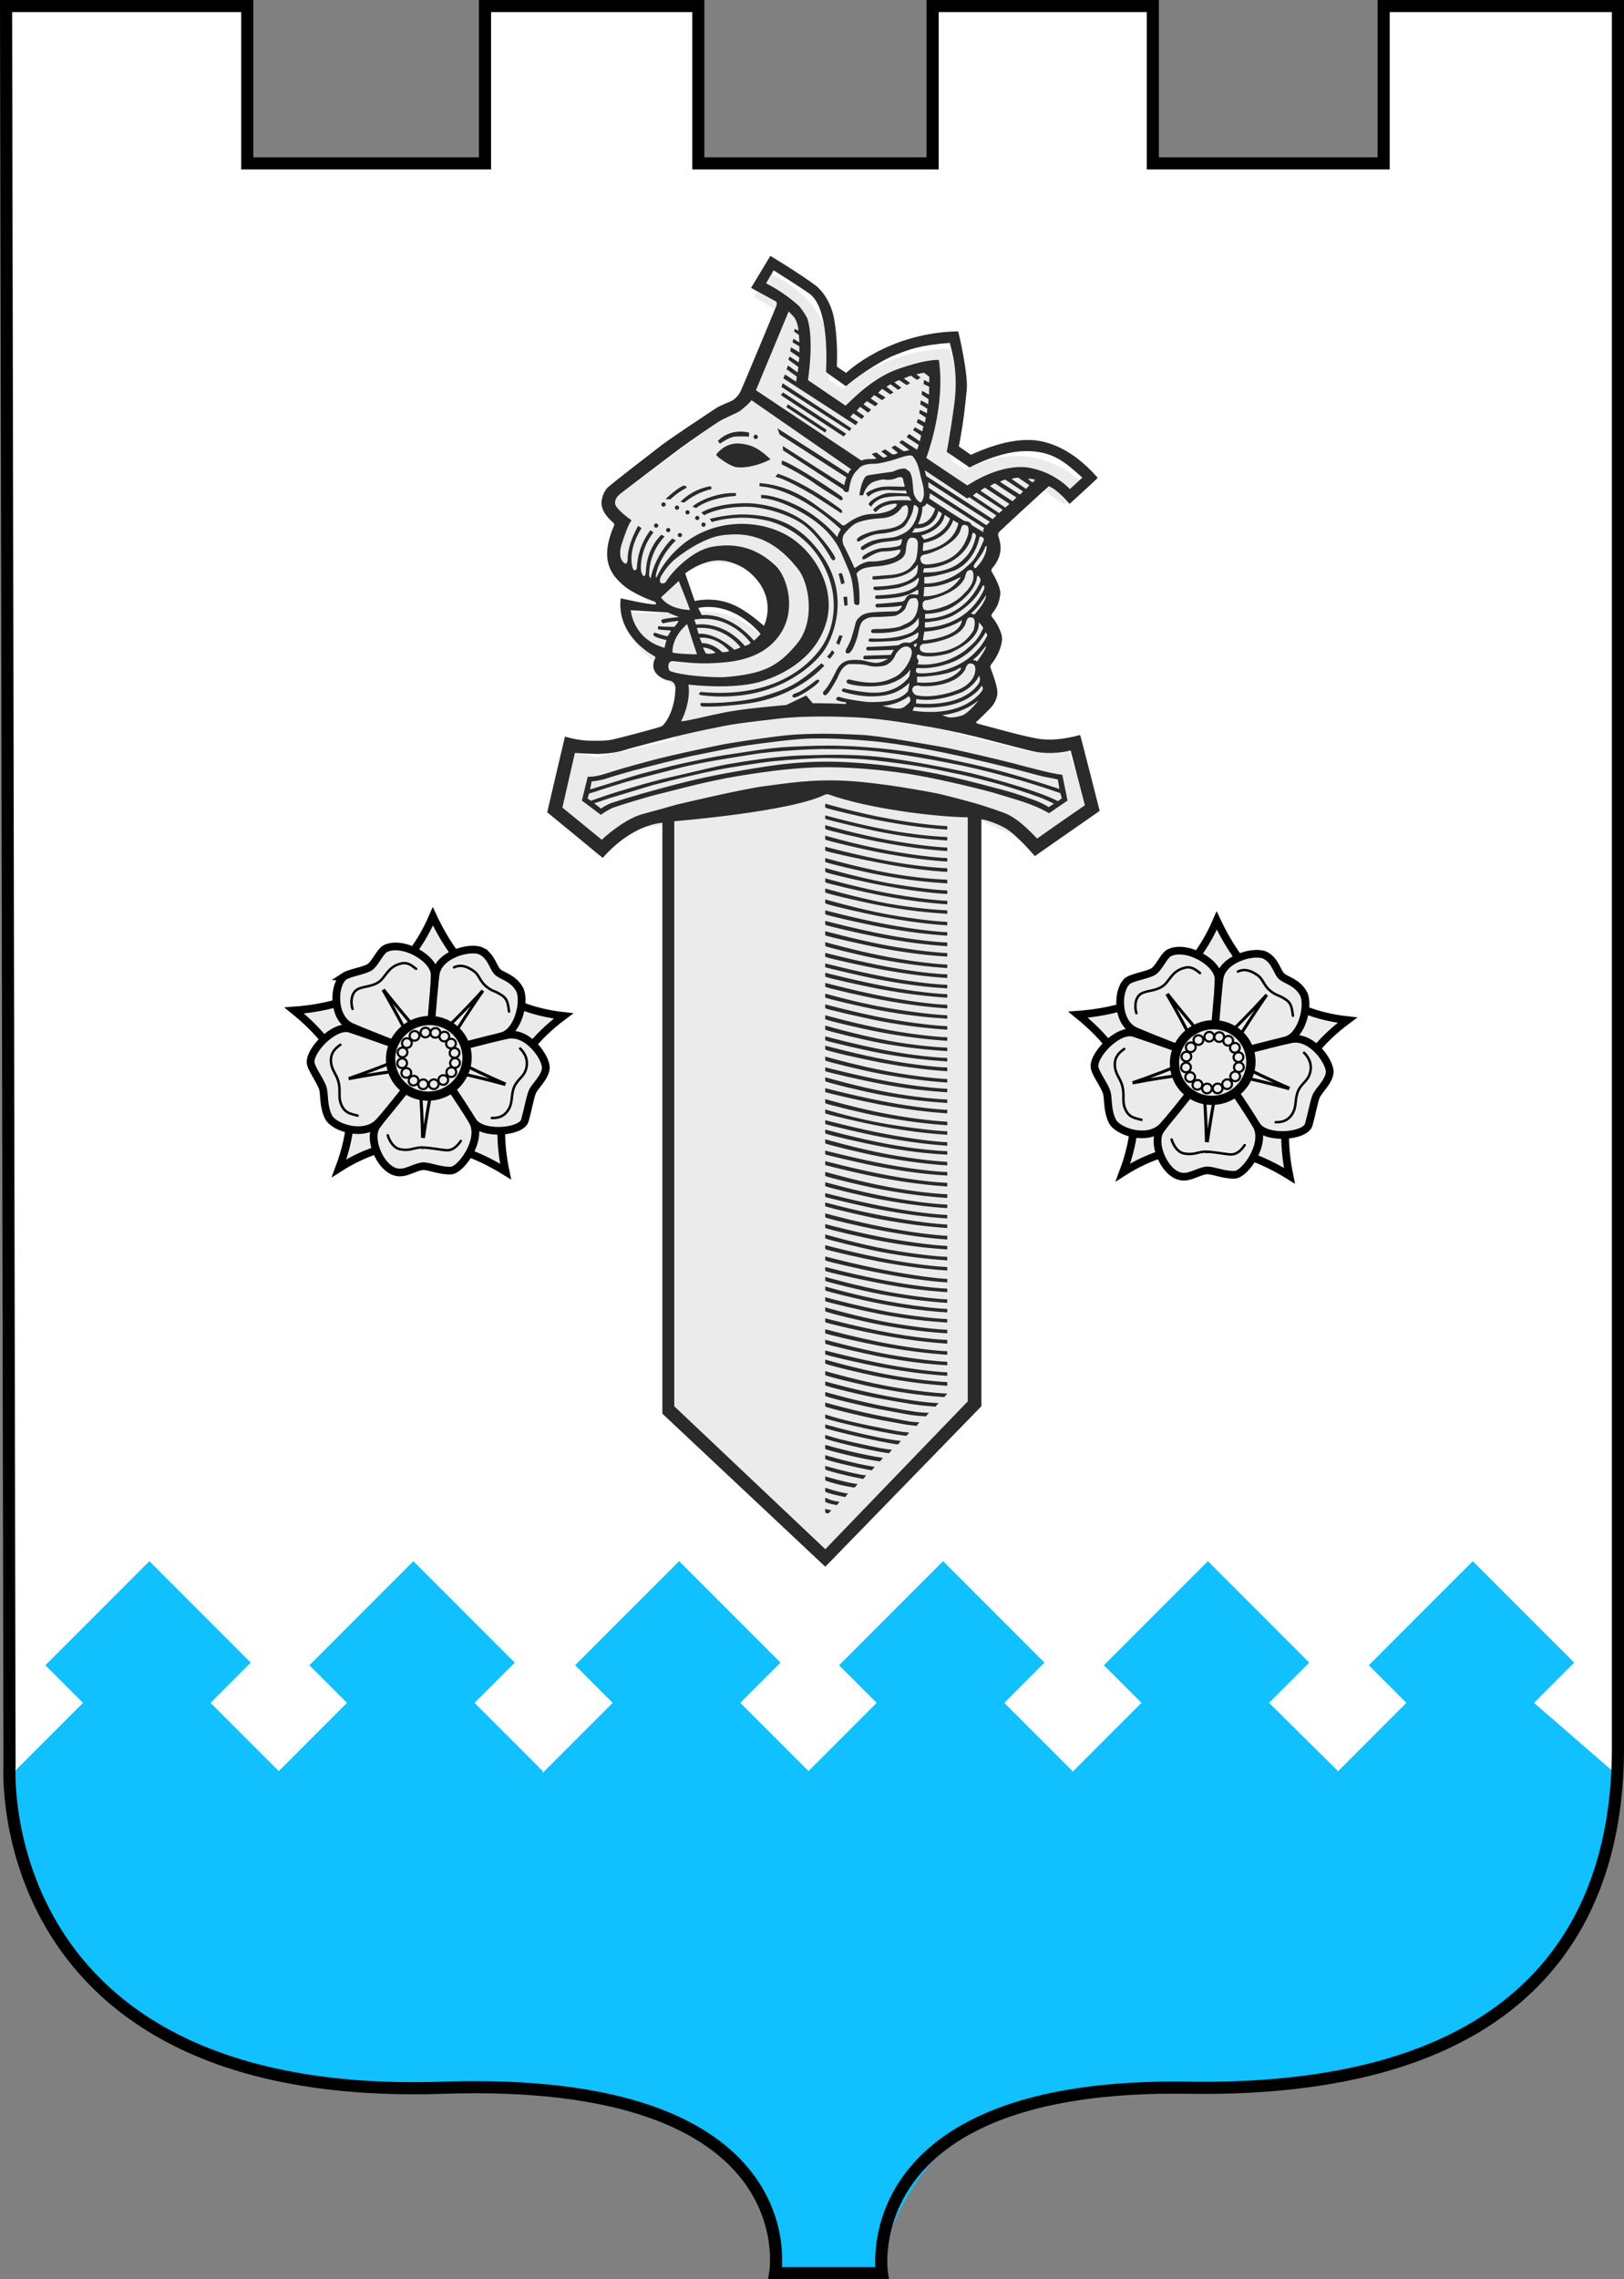 <?xml version="1.0" encoding="UTF-8" standalone="no"?>
<!-- Created with Inkscape (http://www.inkscape.org/) -->

<svg
   xmlns:dc="http://purl.org/dc/elements/1.1/"
   xmlns:cc="http://creativecommons.org/ns#"
   xmlns:rdf="http://www.w3.org/1999/02/22-rdf-syntax-ns#"
   xmlns:svg="http://www.w3.org/2000/svg"
   xmlns="http://www.w3.org/2000/svg"
   xmlns:sodipodi="http://sodipodi.sourceforge.net/DTD/sodipodi-0.dtd"
   xmlns:inkscape="http://www.inkscape.org/namespaces/inkscape"
   width="500"
   height="701.281"
   id="svg1901"
   sodipodi:version="0.32"
   inkscape:version="0.48.2 r9819"
   sodipodi:docname="Uusi asiakirja 1"
   version="1.1">
  <rect width="100%" height="100%" fill="#808080" stroke="none"/>
  <defs
     id="defs1903" />
  <sodipodi:namedview
     id="base"
     pagecolor="#ffffff"
     bordercolor="#666666"
     borderopacity="1.0"
     inkscape:pageopacity="0.0"
     inkscape:pageshadow="2"
     inkscape:zoom="0.7"
     inkscape:cx="225.48887"
     inkscape:cy="369.0719"
     inkscape:document-units="px"
     inkscape:current-layer="layer3"
     inkscape:window-width="1600"
     inkscape:window-height="848"
     inkscape:window-x="-8"
     inkscape:window-y="-8"
     showgrid="false"
     fit-margin-top="0"
     fit-margin-left="0"
     fit-margin-right="0"
     fit-margin-bottom="0"
     showguides="true"
     inkscape:guide-bbox="true"
     inkscape:window-maximized="1" />
  <g
     inkscape:groupmode="layer"
     id="layer4"
     inkscape:label="Taso#2"
     style="display:inline"
     transform="translate(2,16.062)">
    <path
       style="fill:#ffffff;fill-opacity:1;stroke:none;display:inline"
       d="M -0.135,-14.212 0.931,527.249 c 0,0 -6.407,103.704 133.475,99.041 113.032,-3.768 102.271,57.047 102.271,57.047 l 32.836,0 c 0,0 -9.187,-58.679 94.212,-57.047 106.57,1.682 132.41,-52.764 132.41,-104.436 l 0,-536.066 -72.133,0 0,48.421 -71.067,0 0,-48.421 -67.803,0 0,48.421 -72.133,0 0,-48.421 -65.672,0 0,48.421 -73.198,0 0,-48.421 -74.264,0 z"
       id="path3766-8"
       inkscape:connector-curvature="0" />
    <path
       style="fill:#11c0ff;fill-opacity:1;stroke:none"
       d="M 0.937,533.709 495.047,532.632 c 0,0 3.047,84.418 -99.575,90.964 -69.997,4.465 -108.726,-2.691 -128.102,59.745 l -29.604,0.538 c 0,0 -1.615,-61.36 -89.349,-57.592 C 60.682,630.055 7.396,603.142 0.937,533.709 z"
       id="path3861"
       inkscape:connector-curvature="0"
       sodipodi:nodetypes="ccsccsc" />
  </g>
  <g
     inkscape:groupmode="layer"
     id="layer3"
     inkscape:label="Taso#1"
     style="display:inline"
     transform="translate(2,16.062)">
    <path
       style="fill:#11c0ff;fill-opacity:1;stroke:none"
       d="M -0.139,531.556 23.544,507.873 11.971,496.301 l 32.026,-32.026 31.218,31.218 -12.38,12.38 20.992,20.992 0,92.578 c 0,0 -67.819,-2.691 -83.966,-89.887 z"
       id="path3785"
       inkscape:connector-curvature="0" />
    <path
       style="fill:#11c0ff;fill-opacity:1;stroke:none"
       d="m 81.136,531.556 23.683,-23.683 -11.572,-11.572 32.026,-32.026 31.218,31.218 -12.38,12.38 20.992,20.992 0,92.578 c 0,0 -67.819,-2.691 -83.966,-89.887 z"
       id="path3785-1"
       inkscape:connector-curvature="0" />
    <path
       style="fill:#11c0ff;fill-opacity:1;stroke:none"
       d="m 162.949,531.556 23.683,-23.683 -11.572,-11.572 32.026,-32.026 31.218,31.218 -12.38,12.38 20.992,20.992 0,92.578 c 0,0 -67.819,-2.691 -83.966,-89.887 z"
       id="path3785-7"
       inkscape:connector-curvature="0" />
    <path
       style="fill:#11c0ff;fill-opacity:1;stroke:none"
       d="m 244.224,531.556 23.683,-23.683 -11.572,-11.572 32.026,-32.026 31.218,31.218 -12.38,12.38 20.992,20.992 0,92.578 c 0,0 -67.819,-2.691 -83.966,-89.887 z"
       id="path3785-4"
       inkscape:connector-curvature="0" />
    <path
       style="fill:#11c0ff;fill-opacity:1;stroke:none"
       d="m 325.747,531.556 23.683,-23.683 -11.572,-11.572 32.026,-32.026 31.218,31.218 -12.38,12.38 21.229,20.992 -0.238,92.578 c 0,0 -67.819,-2.691 -83.966,-89.887 z"
       id="path3785-0"
       inkscape:connector-curvature="0"
       sodipodi:nodetypes="ccccccccc" />
    <path
       style="fill:#11c0ff;fill-opacity:1;stroke:none"
       d="m 407.313,531.556 23.683,-23.683 -11.572,-11.572 32.026,-32.026 31.218,31.218 -12.38,12.38 24.221,20.992 -3.768,35.524 c 0,0 -67.281,54.363 -83.428,-32.833 z"
       id="path3785-9"
       inkscape:connector-curvature="0"
       sodipodi:nodetypes="ccccccccc" />
    <path
       style="fill:#ebebeb;fill-opacity:1;stroke:none"
       d="m 203.296,237.674 -1.076,178.698 49.519,47.366 45.213,-47.366 0,-181.389 12.782,5.886 6.851,5.328 17.127,-12.94 -6.851,-18.269 -11.037,0.381 -23.216,-5.709 10.276,-10.276 -3.425,-7.612 4.567,-8.373 -4.567,-7.231 4.187,-6.851 -3.806,-7.231 2.664,-5.328 -0.381,-6.851 15.604,-16.366 7.993,5.709 6.47,-5.709 c 0,0 -14.843,-17.127 -36.918,-4.948 l -4.567,-3.045 c 0,0 4.567,-21.694 -0.381,-34.254 0,0 -16.746,-1.142 -32.731,12.179 l -4.567,-2.664 c 0,0 6.851,-21.313 -18.649,-33.112 l -4.187,7.612 8.373,4.948 -10.657,27.784 -11.037,7.231 -31.97,23.597 4.187,9.515 -2.569,12.798 c 0,0 17.158,12.954 23.533,14.191 3.119,-3.072 -4.644,-12.236 -2.257,-14.165 11.207,-9.058 25.275,-0.214 25.275,-0.214 0,0 3.768,15.471 0.538,19.507 -15.34,-14.533 -25.728,-5.189 -44.52,-8.9 0,0 3.045,13.321 12.94,17.127 l -0.761,3.425 6.09,4.187 c 0,0 0,14.843 -1.903,15.224 -1.903,0.381 -23.597,5.328 -23.597,5.328 l -9.896,-1.903 -2.664,20.172 12.94,12.179 11.418,-8.373 z"
       id="path3893"
       inkscape:connector-curvature="0"
       sodipodi:nodetypes="ccccccccccccccccccccccccccccccccccccsccccccscccccc" />
  </g>
  <g
     inkscape:groupmode="layer"
     id="layer2"
     inkscape:label="Taso"
     style="display:inline"
     transform="translate(2,16.062)">
    <path
       style="fill:none;stroke:#000000;stroke-width:3.73;stroke-linecap:butt;stroke-linejoin:miter;stroke-miterlimit:4;stroke-opacity:1;stroke-dasharray:none"
       d="M -0.135,-14.212 0.931,527.249 c 0,0 -6.407,103.704 133.475,99.041 113.032,-3.768 102.271,57.051 102.271,57.051 l 32.851,0 c 0,0 -9.215,-58.686 94.184,-57.054 106.57,1.682 132.422,-52.761 132.422,-104.433 l 0,-536.066 -72.133,0 0,48.421 -71.067,0 0,-48.421 -67.803,0 0,48.421 -72.133,0 0,-48.421 -65.672,0 0,48.421 -73.198,0 0,-48.421 z"
       id="path3766"
       inkscape:connector-curvature="0"
       sodipodi:nodetypes="ccsccsscccccccccccccc" />
    <g
       id="g14"
       transform="matrix(0.06,0,0,-0.06,133.292,472.99)">
      <path
         inkscape:connector-curvature="0"
         d="m 1676,6697.67 c 89,-44 149,-99 165,-112 15,-13 43,-58 47,-68 36,-112 3,-316 3,-316 0,0 184,-125 193,-131 21,17 127,136 264,186 137,49 204,50 215,48 35,-244 -65,-502 -65,-502 0,0 202,-136 211,-141 165,106 280,96 310,92 138,-22 216,-111 216,-111 0,0 47,43 64,59 -87,78 -150,136 -288,136 -139,0 -290,-84 -290,-84 0,0 -100,69 -118,80 0,0 16,75 39,246 23,172 -16,279 -23,313 -153,-12 -208,-32 -302,-71 -126,-61 -231,-151 -231,-151 0,0 -95,66 -102,73 14,317 -61,378 -76,394 -15,15 -193,127 -193,127 l -39,-67 z m 116,-144 -168,-404 542,-361 c 0,0 12,8 37,8 24,0 40,2 40,2 -10,9 -25,25 -25,25 l 24,7 34,-26 c 0,0 15,0 22,7 -4,5 -31,24 -31,24 l 20,11 38,-26 c 0,0 14,-2 27,8 -9,9 -33,27 -33,27 l 18,11 46,-30 29,6 -53,40 15,11 77,-49 c 7,17 4,8 8,25 -7,5 -62,40 -62,40 l 13,16 55,-38 7,30 -42,28 10,14 37,-21 7,25 -35,21 7,18 35,-18 5,25 -34,22 3,18 37,-18 1,24 -36,22 4,20 37,-20 2,26 -36,24 3,19 35,-20 1,41 -29,14 3,21 26,-14 1,30 -28,21 -39,-8 22,-17 -18,-12 -32,22 -36,-14 32,-24 -17,-11 -39,26 -25,-11 36,-28 -16,-11 -40,29 -20,-13 36,-29 -17,-10 -41,28 -21,-20 38,-24 -17,-14 -41,26 -18,-17 38,-27 -15,-13 -43,26 -17,-16 39,-28 -15,-15 -41,30 -18,-20 39,-28 -13,-15 -43,29 -16,-18 40,-26 -12,-16 -371,240 8,20 57,-37 4,26 -53,38 8,19 49,-36 4,28 -52,38 7,16 46,-30 4,25 -47,32 4,20 43,-26 0,31 -35,21 4,18 31,-19 -2,38 -25,18 3,14 19,-10 c 0,0 -1,45 -24,72 -9,10 -26,27 -26,27 z m 1227,-859 25,-18 c 0,0 6,7 13,13 -19,9 -38,5 -38,5 z m 8,-32 c 0,0 -47,32 -57,39 -22,-1 -34,-7 -34,-7 l 74,-51 17,19 z m -151,18 c 11,-8 103,-66 103,-66 l 16,16 -92,61 c 0,0 -14,-4 -27,-11 z m -51,-22 c 5,-6 116,-78 116,-78 l 20,19 -111,73 c 0,0 -17,-9 -25,-14 z m -48,-25 c 6,-3 127,-86 127,-86 l 21,19 -125,83 c 0,0 -15,-5 -23,-16 z m -40,-24 135,-90 19,17 -135,88 -19,-15 z m -239,100 341,-221 19,19 -139,93 -11,-6 -218,145 8,-30 z m 12,-60 296,-192 19,17 -317,204 2,-29 z m 286,-207 -279,179 c 0,0 -1,-16 -4,-26 10,-9 175,-114 182,-117 12,0 28,-3 37,-21 15,-9 60,-36 60,-36 0,0 -3,12 -1,15 2,1 5,6 5,6 z m -318,109 c 0,0 3,-39 -22,-88 3,-1 60,-6 88,78 -8,6 -44,28 -44,28 -8,-17 -22,-18 -22,-18 z m -39,-110 c 0,0 -6,-14 -15,-21 9,-3 120,-4 155,97 -8,6 -19,13 -19,13 0,0 -15,-92 -121,-89 z m 33,-37 15,-20 c 0,0 103,18 133,107 -11,9 -28,19 -28,19 0,0 -1,-72 -120,-106 z m 12,-38 c 0,0 -6,-38 -3,-41 0,-1 154,16 182,142 -8,3 -27,16 -27,16 0,0 -22,-94 -152,-117 z m 15,-58 c 0,0 -35,0 -31,-28 4,-11 5,-30 52,-23 46,6 157,23 194,157 2,23 4,41 -15,44 -18,4 -19,-7 -27,-31 -8,-25 -56,-84 -173,-119 z m -13,-72 c 0,0 -2,-15 -5,-21 14,-1 135,-7 206,65 9,10 49,39 66,121 1,8 -2,9 -7,14 -7,3 -11,8 -13,-9 0,-11 -30,-126 -178,-162 -24,-7 -69,-8 -69,-8 z m 2,-45 0,-33 c 0,0 117,-8 217,86 25,23 43,29 88,135 2,8 -2,15 -6,16 -5,2 -14,10 -17,-5 -3,-15 -27,-119 -124,-164 -92,-32 -142,-35 -158,-35 z m 0,-51 -4,-48 c 0,0 127,-5 192,100 -19,-8 -92,-54 -188,-52 z m 312,205 c -7,-30 -53,-83 -56,-90 -4,-8 -3,-12 1,-17 5,-4 11,1 15,8 39,40 49,86 48,99 -1,13 -8,0 -8,0 z m -296,-272 c 0,0 -25,2 -25,-23 2,-16 -2,-27 24,-30 22,1 126,16 188,85 15,15 58,54 48,107 -4,10 -4,20 -24,13 -9,-5 -13,-12 -16,-26 -1,-11 -23,-87 -195,-126 z m -12,-71 0,-24 c 0,0 177,-10 271,164 8,17 19,31 10,46 -3,1 -11,21 -15,1 -1,-20 -17,-68 -82,-121 -29,-23 -79,-63 -184,-66 z m -1,-43 0,-27 c 15,0 214,1 304,196 4,20 -2,27 -10,14 -8,-17 -39,-86 -149,-148 -36,-20 -99,-32 -145,-35 z m 236,45 c 0,0 12,-4 18,-5 11,11 61,68 60,100 -7,-10 -41,-66 -78,-95 z m -239,-93 -7,-41 c 4,-5 8,-4 12,-3 4,1 181,16 188,104 -14,-11 -80,-52 -193,-60 z m 2,-62 c 0,0 -25,1 -25,-23 0,-11 8,-21 31,-23 23,-2 174,-7 245,116 6,19 12,59 -6,64 -17,4 -25,1 -31,-18 -6,-18 -16,-80 -181,-112 -12,-2 -33,-4 -33,-4 z m -18,-61 c 0,0 -28,18 -21,-13 4,-8 9,-9 7,-19 -1,-4 -5,-12 -5,-12 0,0 123,-20 245,71 47,40 66,57 92,114 -3,10 -19,26 -22,30 0,-14 8,-87 -147,-157 -47,-14 -106,-24 -149,-14 z m -17,-63 c -9,-3 -10,-4 -10,-12 0,-8 1,-13 15,-15 13,-2 192,-7 301,120 16,15 49,65 50,76 -4,7 -6,13 -9,13 -2,-8 -61,-107 -165,-150 -104,-42 -174,-32 -182,-32 z m -4,-44 0,-30 c 0,0 147,-19 222,63 4,6 6,14 -3,11 -9,-4 -42,-35 -191,-45 -9,-1 -28,1 -28,1 z m 285,85 c 0,0 16,-1 23,-8 12,17 45,61 46,79 -7,-3 -39,-53 -69,-71 z m -38,-49 c -55,-94 -221,-87 -228,-85 -8,2 -19,5 -32,0 -26,-17 -3,-42 6,-46 66,-17 165,4 222,29 55,23 84,65 84,103 0,29 -17,30 -29,30 -11,0 -21,-20 -23,-31 z m 70,-31 c -12,-35 -52,-68 -86,-85 -145,-59 -235,-35 -235,-35 0,0 -1,-18 -2,-23 251,-20 318,93 326,109 8,17 -3,34 -3,34 z m 14,-52 c -14,-27 -47,-51 -75,-67 -112,-63 -270,-42 -270,-42 0,0 -7,-11 -9,-19 267,-38 352,95 359,106 6,11 -5,22 -5,22 z m -203,-151 c 0,0 18,-7 33,-11 16,-3 47,1 74,11 26,10 74,65 79,75 -82,-68 -186,-75 -186,-75 z m -147,359 c 0,0 7,-6 9,-11 10,10 9,14 7,21 -9,-5 -16,-10 -16,-10 z m -160,-311 c 0,0 38,-10 57,-13 52,-7 59,10 80,27 15,13 3,34 0,35 -70,-50 -137,-49 -137,-49 z m -135,710 c 5,3 32,25 68,30 33,-1 57,1 109,15 52,14 53,45 53,45 0,0 -6,1 -14,0 -23,-5 -43,-8 -78,-9 -34,-1 -77,-32 -93,-39 -17,-6 -13,9 -8,16 31,25 82,41 103,41 21,0 64,5 81,11 16,7 15,28 15,36 -21,-10 -35,-9 -90,-16 -56,-6 -94,-33 -107,-40 -13,-5 -17,10 -11,15 57,45 121,42 142,46 21,3 31,1 75,23 59,29 73,102 75,119 2,16 -4,15 -9,21 -6,7 -12,7 -15,-1 -2,-31 -18,-62 -39,-93 -20,-30 -88,-45 -137,-48 -49,-4 -88,-32 -102,-38 -14,-6 -15,7 -10,14 18,20 80,40 124,45 44,4 87,13 110,38 23,25 25,45 26,61 0,39 -19,26 -32,17 -14,-24 -47,-54 -104,-57 -57,-4 -78,-8 -114,-19 -36,-11 -61,-43 -75,-59 -14,-17 -13,-36 -8,-57 10,-16 54,-111 56,-117 2,-6 9,0 9,0 z m -907,-255 c 0,0 -47,17 -58,24 -17,0 -190.004,11 -190.004,11 0,0 9,-148 174.004,-193 0,12 6,28 9,40 -15,3 -61,15 -64,22 -5,7 -4,17 7,15 11,-3 55,-19 63,-17 5,5 17,29 17,29 0,0 -57,4 -63,5 -5,2 -8,19 4,17 21,-4 77,-3 77,-3 0,0 16,19 19,25 3,5 -1,6 -5,5 -3,-1 -58,-7 -70,-12 -8,0 -18,14 -6,20 13,5 84,12 86,12 z m 41,-36 c -78,-68 -76,-136 -75,-146 16,-6 116,-11 126,-8 -5,8 -51,154 -51,154 z m 81,-120 14,-30 c 0,0 20,-7 51,3 -6,6 -29,25 -65,27 z m -17,50 12,-28 c 0,0 49,5 104,-46 14,0 25,0 36,6 -12,15 -69,74 -152,68 z m -14,50 9,-30 c 0,0 75,13 183,-81 13,1 32,12 32,12 0,0 -80,110 -224,99 z m -13,43 9,-26 c 0,0 135,25 250,-109 13,3 27,10 30,16 -6,8 -110,150 -289,119 z m 20,60 18,-37 c 0,0 137,19 268,-131 14,12 34,34 34,34 0,0 -129,169 -320,134 z m -100,138 -91,-84 c 0,0 32,-60 149,-65 -7,22 -58,149 -58,149 z m 33,39 49,-142 c 0,0 62,17 139,0 77,-16 146,-66 216,-127 11,22 63,154 -71,272 -45,40 -103,58 -135,62 -22,3 -97,10 -198,-65 z m -98,-42 c 0,0 18,32 62,75 44,43 109,92 178,104 165,28 261,-43 317,-93 70,-63 113,-239 24,-362 -88,-123 -235,-137 -333,-142 -98,-6 -179,8 -212,10 -33,2 -27,-45 -15,-51 60,-24 218,-34 280,-31 201,16 274,56 369,169 96,113 67,308 8,384 -142,183 -283,187 -386,175 -103,-12 -224,-104 -253,-129 -35,-31 -63,-77 -66,-84 -3,-6 -11,-30 4,-34 16,-3 23,9 23,9 z m 438,930 c -5,-11 -53,-53 -67,-60 -13,-7 -47,-22 -84,-40 -44,-25 -169,-114 -207,-141 -37,-27 -299.004,-226 -314.004,-238 -14,-12 -27,-24 -28,-49 -1,-26 73,-80 85,-88 -13,-13 -34,-68 -54,-132 -16,-69 14,-86 21,-90 7,-3 12,10 13,19 -3,79 54.004,175 54.004,175 0,0 10,-8 17,-12 -56.004,-89 -56.004,-159 -48.004,-195 8,-37 24.004,-17 24.004,-9 5,119 70,193 70,193 0,0 7,-4 15,-11 -62,-79 -66,-165 -64,-190 2,-25 11,-33 16,-34 4,-1 6,6 9,16 2,129 80,196 80,196 0,0 8,-4 16,-9 -83,-90 -78,-185 -79,-194 -1,-9 5,-20 8,-19 26,125 111,203 111,203 0,0 18,-11 18,-10 -89,-89 -103,-175 -103,-184 0,-9 5,-7 6,-2 35,75 88,130 139,171 154,119 358,126 510,51 153,-76 269,-273 222,-449 -47,-176 -204,-272 -345,-313 -142,-40 -355,-14 -359,-14 -3,0 -4,2 -5,-1 12,-86 -32,-176 -34,-178 -2,-3 -4,-2 -2,-8 18,-3 162,35 250,50 88,16 288,33 288,33 0,0 91,44 94,45 3,2 5,3 10,2 1,-2 25,-31 32,-38 36,1 160,-3 165,-4 6,-1 6,4 5,9 -11,0 -34,6 -46,10 -10,8 -1,18 11,18 21,-9 96,-22 153,-27 126,-2 159,24 170,30 11,7 25,17 31,28 0,3 2,15 4,23 3,8 1,8 3,18 -63,-60 -129,-69 -193,-70 -63,-1 -139,20 -150,25 -10,4 -1,16 7,16 12,-4 78,-17 128,-21 49,-3 83,1 123,17 45,17 77,55 82,62 4,7 6,24 7,40 -25,-42 -89,-75 -145,-83 -86,-13 -159,4 -174,10 -14,5 -9,22 6,21 132,-33 189,-9 231,11 48,23 75,77 80,91 20,44 5,60 -5,64 -34,15 -62,-29 -66,-34 -16,-35 -25,-41 -43,-54 -22,-15 -76,-13 -91,-9 -41,12 -67,9 -100,10 -33,1 -55,-43 -62,-60 -6,-18 -47,-87 -61,-97 -14,-10 -20,6 -17,14 28,28 46,67 62,97 25,60 61,63 75,66 13,2 46,2 66,-1 19,-4 45,-12 66,-13 24,-1 54,14 63,21 0,0 -107,-3 -118,-3 -11,1 -10,16 -1,19 2,0 123,3 134,4 5,9 15,25 16,26 1,0 -125,-5 -135,-3 -11,2 -8,17 0,18 15,0 141,5 159,9 28,18 37,13 56,12 9,0 32,16 40,23 5,7 7,24 5,32 -15,-16 -84,-42 -109,-44 -26,-3 -130,-8 -140,-5 -10,3 -7,15 2,16 133,-6 196,24 208,29 12,4 34,26 39,36 5,10 2,24 2,42 -49,-89 -218,-79 -234,-79 -17,2 -10,18 0,20 141,1 145,18 168,27 43,17 53,48 59,68 7,30 6,45 1,54 -5,15 -20,10 -33,8 -12,-2 -22,-32 -28,-47 -7,-20 -42,-39 -55,-42 -13,-2 -77,-6 -106,-6 -29,0 -46,-9 -58,-20 -16,-14 -21,-50 -25,-68 -3,-17 -18,-55 -23,-66 -4,-11 -15,-26 -22,-31 -22,-7 -20,10 -16,20 6,8 24,44 29,64 6,19 12,41 18,64 5,23 12,28 28,42 17,15 53,19 69,20 17,2 103,3 114,5 11,2 16,9 21,15 6,5 9,12 4,14 -26,-9 -115,-9 -125,-10 -11,3 -8,15 -2,19 39,0 127,11 130,11 2,0 7,2 14,7 7,16 16,24 25,29 9,4 35,0 42,0 5,1 2,8 3,15 1,7 1,9 -5,9 -6,-2 -30,-21 -74,-32 -44,-11 -127,-15 -137,-14 -9,5 -5,17 1,18 153,5 180,33 196,41 15,8 19,27 21,35 2,8 1,13 -3,15 -17,-26 -88,-49 -101,-52 -13,-3 -113,-16 -122,-11 -14,7 -1,17 -1,17 0,0 67,0 126,14 59,14 80,37 88,47 8,10 8,35 9,40 1,4 2,6 -1,11 -48,-63 -129,-68 -147,-70 -17,-2 -77,-7 -81,-6 -5,1 -6,13 -1,17 10,1 77,6 92,7 98,10 109,53 120,63 11,10 17,56 18,87 1,31 -7,40 -30,41 -23,1 -28,-31 -31,-56 -1,-40 -22,-52 -38,-61 -15,-9 -48,-24 -102,-29 -78,-6 -84,-14 -96,-21 -11,-7 -16,-14 -18,-20 17,-54 16,-131 15,-149 -4,-18 -24,-7 -27,-1 -2,37 -2,54 -9,102 -7,48 -25,81 -54,150 -29,69 -84,147 -215,219 -131,73 -199,68 -199,68 0,0 0,9 -1,17 49,1 130,-25 204,-64 96,-52 160,-119 188,-153 1,14 14,35 18,41 -106,96 -149,115 -183,138 -142,84 -234,82 -234,82 0,0 -1,6 0,17 132,-10 224,-70 255,-90 32,-20 149,-108 161,-119 9,-10 14,-9 21,-7 7,5 42,34 86,48 44,15 67,5 115,17 48,12 60,30 63,33 3,3 5,8 -1,13 -79,-5 -104,-45 -104,-45 0,0 -9,7 -14,13 19,25 62,45 101,48 40,2 80,2 96,-1 0,0 -5,9 -13,21 -11,2 -63,5 -118,-4 -55,-9 -76,-48 -76,-48 0,0 -6,4 -13,12 7,24 69,53 95,57 27,4 101,-2 101,-2 0,0 -2,9 -4,16 -6,-1 -48,-1 -91,3 -73,0 -102,-35 -102,-35 0,0 -7,9 -12,16 6,9 51,32 87,35 36,4 97,-1 111,0 0,3 -1,17 -4,20 -2,5 -1,10 -5,22 -4,12 -21,7 -29,5 -17,-11 -52,-13 -65,-10 -12,3 -43,-7 -54,-11 -38,-14 -53,-57 -55,-68 -6,-2 -13,-2 -20,-1 8,59 22,80 27,89 4,9 14,13 30,15 0,0 93,14 105,15 12,0 22,10 51,16 25,5 23,0 40,-11 16,-11 20,-51 23,-94 1,-44 31,-66 37,-67 5,-1 9,8 13,17 14,36 -5,87 -11,114 -15,76 -31,92 -41,105 -10,14 -62,-6 -96,-17 -30,-9 -74,-20 -97,-21 -24,1 -47,-3 -61,-8 -21,-10 -19,-13 -35,-29 -31,-29 -36,-83 -39,-99 -3,-17 -26,-9 -30,5 l -308,200 -1,22 c 0,0 302,-194 316,-201 3,24 11,40 11,40 l -343,220 -12,32 c 0,0 353,-225 364,-233 6,20 16,22 16,22 l -513,355 z m -906.004,-1809 -64,-280 202,-165 c 0,0 108,103 207.004,131 49,13 164,45 177,49 12,3 327,78 445,94 118,15 246,38 429,28 183,-10 424,-57 455,-63 30,-5 196,-48 252,-67 41,-13 46,-15 91,-31 47,-16 97,-49 178,-135 24,18 245,171 245,171 l -73,281 c 0,0 -97,-28 -204,-2 -116,29 -204,53 -260,67 -56,13 -142,37 -314,65 -172,29 -264,37 -332,40 -67,3 -250,10 -389,-7 -122,-14 -224,-25 -307,-43 -83,-16 -175,-37 -231,-51 -56,-14 -189,-49 -226.004,-59 -36,-11 -69,-25 -164,-28 -50,1 -117,5 -117,5 z m 510.004,-350 0,-2999.998 775,-733 731,758 0,2994.998 c -162,2 -504,43 -710,116 -8,4 -16,2 -21,1 -177,-89 -775,-137 -775,-137 z m 394,2735 99,164 c 0,0 152,-91 234,-153 9,-7 70,-57 92,-163 3,-15 22,-119 15,-251 6,-6 48,-33 48,-33 0,0 214,207 575,213 3,-10 51,-215 44,-298 -8,-84 -20,-190 -41,-292 20,-14 62,-43 62,-43 46,20 189,86 323,75 63,-6 189,-34 328,-193 -9,-11 -145,-134 -145,-134 0,0 -56,71 -106,91 -29,-25 -253,-231 -256,-236 -4,-5 -4,-7 -4,-14 -1,-14 43,-84 -29,-169 -10,-12 -4,-20 -2,-23 2,-4 46,-74 42,-112 -5,-38 -15,-67 -41,-98 -5,-8 -7,-14 1,-22 9,-8 53,-74 49,-115 -4,-40 -26,-89 -56,-125 -3,-7 -6,-10 -3,-18 3,-9 36,-91 35,-127 0,-36 -25,-67 -30,-73 -4,-5 -73,-74 -78,-76 -2,-4 -1,-7 8,-10 9,-3 223,-60 245,-64 22,-4 59,-14 89,-16 29,-2 83,-6 191,22 3,-8 100,-389 100,-389 l -333,-232 c 0,0 -91,109 -152,144 -62,34 -117,45 -122,45 l 0,-3009.998 -801,-823 -836,785 0,3029.998 c 0,0 -150.004,-3 -306.004,-180 -7,6 -285,234 -285,234 l 91,388 c 0,0 62,-19 120,-21 59,-1 88,0 109,3 21,2 258.004,65 268.004,71 11,6 67,71 70,195 0,14 -5,36 -35,40 -31,5 -105,41 -69,113 2,3 2,7 -3,11 -6,4 -196.004,100 -174.004,297 14,-2 127.004,-30 181.004,-32 0,4 0,12 -4,14 -4,2 -110.004,37 -167.004,88 -56,51 -120,123 -46,298 3,5 5,13 -1,19 -7,7 -72,57 -60,117 4,22 10,39 27,61 18,19 228.004,180 281.004,221 54,41 260,177 280,190 14,10 63,29 77,36 14,6 35,25 46,47 11,21 186,443 186,443 -1,6 6,15 -6,22 -13,7 -125,68 -125,68 z m 189,-597 199,-131 -8,-14 -199,131 8,14 z m -25,61 324,-212 -13,-14 -322,212 11,14 z m 342,-198 -350,226 6,19 353,-231 -9,-14 z m -172,-1278 c 6,4 21,6 14,-8 -7,-15 -97,-78 -127,-81 -7,0 -15,10 -2,18 13,8 25,0 115,71 z m 27,87 15,-12 c 0,0 -119,-142 -355,-188 -72,-14 -220,-27 -275,-21 -6,4 -11,17 2,18 12,-2 170,-4 302,30 129,38 186,61 311,173 z m 67,54 c 0,0 -15,-22 -24,-31 -6,3 -14,11 -14,11 0,0 19,20 26,33 6,-4 12,-13 12,-13 z m 25,89 17,-2 c 0,0 -16,-44 -18,-47 -4,2 -15,10 -15,10 l 16,39 z m 21,197 19,2 c 0,0 3,-37 2,-45 -6,-1 -16,-2 -16,-2 l -5,45 z m -25,119 16,4 c 0,0 10,-20 15,-52 -6,-2 -17,-6 -17,-6 0,0 -9,37 -14,54 z m -825,198 c 0,7 5,11 11,11 6,0 11,-4 11,-11 0,-6 -5,-10 -11,-10 -6,0 -11,4 -11,10 z m -60,26 c 0,6 5,11 11,11 6,0 11,-5 11,-11 0,-6 -5,-11 -11,-11 -6,0 -11,5 -11,11 z m -62,23 c 0,6 5,11 11,11 6,0 11,-5 11,-11 0,-6 -5,-11 -11,-11 -6,0 -11,5 -11,11 z m 243,5 c 0,6 5,11 11,11 6,0 11,-5 11,-11 0,-6 -5,-11 -11,-11 -6,0 -11,5 -11,11 z m -32,34 c 0,6 5,11 11,11 6,0 11,-5 11,-11 0,-6 -5,-11 -11,-11 -6,0 -11,5 -11,11 z m -50,29 c 0,6 5,11 11,11 6,0 11,-5 11,-11 0,-6 -5,-11 -11,-11 -6,0 -11,5 -11,11 z m -54,24 c 0,6 5,11 11,11 6,0 11,-5 11,-11 0,-6 -5,-11 -11,-11 -6,0 -11,5 -11,11 z m -69,16 c 0,7 4,11 11,11 6,0 11,-4 11,-11 0,-6 -5,-11 -11,-11 -7,0 -11,5 -11,11 z m 248,-74 c 0,0 96,27 189,23 114,-6 268,-27 397,-224 129,-198 50,-399 3,-470 -47,-70 -162,-168 -320,-212 -158,-45 -305,-22 -317,-20 -11,2 -5,15 2,16 385,-36 559,143 618,227 59,84 105,247 10,426 -94,179 -264,219 -280,224 -160,40 -291,-6 -291,-6 l -11,16 z m -43,33 c 0,0 73,49 238,48 54,-1 232,-21 345,-142 28,-30 88,-101 104,-138 1,-10 -8,-22 -21,-4 -11,21 -75,131 -157,184 -49,31 -137,68 -241,80 -40,4 -165,5 -254,-42 1,0 -14,14 -14,14 z m -46,30 c 33,31 129,72 216,70 14,0 8,-10 5,-15 -143,-10 -202,-62 -202,-62 l -19,7 z m -62,25 c 33,31 76,64 148,79 13,3 13,-9 11,-14 -85,-20 -138,-69 -138,-69 l -21,4 z m -76,13 c 27,28 73,63 91,69 13,4 19,-7 16,-11 -50,-25 -81,-58 -81,-58 l -26,0 z m 264,234 c 0,0 41,56 113,52 72,-5 110,-33 162,-81 -19,-11 -105,-50 -177,-40 -32,5 -96,52 -100,60 -3,8 2,9 2,9 z m 188,86 c 0,6 5,11 11,11 6,0 11,-5 11,-11 0,-6 -5,-11 -11,-11 -6,0 -11,5 -11,11 z m -183,-21 c 0,0 56,67 160,43 1,-7 -1,-21 -1,-21 0,0 -62,4 -80,-1 -24,-5 -68,-33 -68,-35 -6,6 -11,14 -11,14 z m 308,-168 c 155,-53 321,-181 326,-185 5,-5 6,-21 -5,-15 -7,5 -116,75 -141,91 -160,94 -194,93 -194,93 l 14,16 z m 20,68 c 70,-22 295,-175 308,-186 11,-13 1,-20 -9,-17 -9,10 -71,43 -136,89 -66,47 -164,94 -164,94 l 1,20 z m -963.004,-1758 35,-27 c 0,0 22,17 55,29 42,14 123.004,38 154.004,47 31,9 227,64 337,86 109,23 288,54 384,65 96,10 250,27 526,-6 168,-20 314,-52 348,-60 35,-7 248,-61 316,-82 67,-22 123,-42 136,-49 13,-7 38,-18 40,-23 7,4 28,18 28,18 0,0 -42,22 -88,38 -47,17 -124,42 -175,57 -49,14 -182,49 -243,60 -61,12 -147,35 -353,60 -85,10 -124,17 -300,19 -50,1 -200,-8 -277,-16 -47,-4 -225,-31 -296,-46 -72,-14 -225,-50 -323,-76 -66,-19 -187.004,-57 -219.004,-66 -36,-11 -63,-22 -85,-28 z m -26,50 -8,-25 17,-12 c 0,0 105,37 147,49 54,16 177.004,54 284.004,77 106,24 197,48 275,62 77,13 248,42 395,45 147,4 277,7 442,-16 164,-24 351,-62 414,-77 63,-16 326,-83 440,-142 7,5 20,15 20,15 l -8,26 c 0,0 -132,47 -263,82 -122,33 -217,56 -309,73 -91,18 -227,43 -369,59 -142,15 -271,12 -293,12 -22,0 -223,-7 -350,-28 -126,-20 -270,-42 -376,-70 -86,-23 -218,-55 -290.004,-77 -72,-22 -128,-40 -138,-44 -10,-3 -30,-9 -30,-9 z m 13,62 -8,-41 c 0,0 164,50 220,68 55.004,17 153.004,40 197.004,52 45,11 227,51 301,60 74,10 189,33 311,39 121,6 229,9 358,0 128,-9 228,-21 345,-42 117,-22 313,-65 404,-91 91,-25 265,-80 272,-84 -2,20 -8,49 -8,49 0,0 -49,11 -65,13 -22,4 -140,37 -157,41 -18,4 -241,59 -307,72 -65,14 -262,56 -426,71 -164,14 -228,14 -316,13 -94,-2 -294,-31 -316,-34 -59,-7 -263,-50 -295,-56 -31,-6 -256,-63 -296.004,-74 -40,-11 -123,-35 -141,-42 -14,-5 -43,-10 -49,-11 -7,-1 -24,-3 -24,-3 z m -20,24 c 45,-1 82,13 130,28 47,15 148.004,43 218.004,61 70,19 262,60 322,72 60,13 213,35 300,46 157,21 334,13 432,8 90,-4 323,-46 398,-59 76,-12 328,-73 380,-86 38,-11 118,-31 162,-42 51,-13 93,-18 93,-18 l 27,-132 c 0,0 -80,-55 -95,-65 -82,49 -178,72 -248,94 -69,23 -301,78 -427,100 -126,23 -313,42 -462,42 -149,0 -299,-19 -462,-46 -164,-27 -346,-78 -385,-87 -81,-19 -227.004,-65 -254.004,-75 -26,-11 -62,-36 -62,-36 l -97,73 30,122 z M 1980,413.672 c 0,0 14,-5 31,-7 -7,-9 -15,-17 -15,-17 -5,1 -11,2 -16,4 -1,13 0,20 0,20 z m 0,57 c 0,0 36,-18 73,-21 -6,-8 -13,-17 -13,-17 -26,4 -53,11 -60,17 -1,13 0,21 0,21 z m 0,51 c 0,0 62,-22 117,-30 -9,-9 -15,-18 -15,-18 -65,14 -95,22 -102,28 -1,12 0,20 0,20 z m 0,58 c 0,0 116,-34 166,-39 -7,-9 -16,-18 -16,-18 -72,10 -140,31 -150,37 -1,13 0,20 0,20 z m 0,54 c 0,0 146,-42 210,-49 -9,-9 -15,-18 -15,-18 -95,18 -188,43 -195,49 -1,12 0,18 0,18 z m 0,55 c 0,0 151,-45 254,-60 -6,-7 -16,-18 -16,-18 -94,18 -231,51 -238,58 -1,12 0,20 0,20 z m 0,53 c 0,0 156,-46 296,-67 -10,-11 -15,-18 -15,-18 -90,11 -274,58 -281,64 -1,13 0,21 0,21 z m 0,51 c 0,0 50,-19 207,-52 52,-11 91,-20 135,-24 -8,-10 -15,-18 -15,-18 -96,12 -320,68 -327,75 -1,12 0,19 0,19 z m 0,54 c 0,0 234,-68 388,-85 -7,-9 -15,-18 -15,-18 -96,12 -366,77 -373,84 -1,12 0,19 0,19 z m 0,51 c 0,0 68,-25 225,-57 135,-27 151,-31 206,-36 -4,-5 -15,-17 -15,-17 -147,18 -409,84 -416,90 -1,13 0,20 0,20 z m 0,61 c 0,0 165,-48 321,-76 90,-17 108,-21 126,-23 9,-1 18,-1 36,-3 -10,-11 -15,-18 -15,-18 -96,12 -44,6 -186,31 -90,17 -275,62 -282,69 -1,12 0,20 0,20 z m 0,53.998 c 0,0 165,-47.998 321,-76.998 136,-25 157,-28 211,-30 -10,-10 -15,-18 -15,-18 -95,6 -93,11 -235,36 -90,17 -275,62 -282,69 -1,11.998 0,19.998 0,19.998 z m 0,54 c 0,0 165,-47 321,-75.998 136,-25 207,-33 261,-35 -11,-10 -16,-18 -16,-18 -95,6 -142,16 -284,41 -90,16 -275,61.998 -282,67.998 -1,13 0,20 0,20 z m 0,53 c 0,0 165,-48 321,-77 136,-25 251,-36 305,-38 -10,-10.998 -15,-17.998 -15,-17.998 -95,6 -190,17.998 -329,43.998 -90,17 -275,62 -282,69 -1,12 0,20 0,20 z m 0,59 c 0,0 165,-48 321,-77 136,-25 251,-36 305,-38 0,-12 0,-19 0,-19 -95,6 -205,19 -344,45 -90,17 -275,62 -282,69 -1,12 0,20 0,20 z m 0,47 c 0,0 165,-44 321,-73 136,-25 251,-37 305,-39 0,-11 0,-18 0,-18 -95,6 -205,19 -344,45 -90,17 -275,59 -282,65 -1,13 0,20 0,20 z m 0,55 c 0,0 165,-46 321,-75 136,-24 251,-36 305,-38 0,-11 0,-18 0,-18 -95,5 -205,18 -344,44 -90,18 -275,61 -282,67 -1,12 0,20 0,20 z m 0,54 c 0,0 165,-45 321,-74 136,-25 251,-37 305,-39 0,-11 0,-18 0,-18 -95,6 -205,19 -344,45 -90,17 -275,59 -282,65 -1,13 0,21 0,21 z m 0,56 c 0,0 165,-44 321,-73 136,-25 251,-36 305,-38 0,-12 0,-19 0,-19 -95,6 -205,19 -344,45 -90,17 -275,59 -282,65 -1,12 0,20 0,20 z m 0,56 c 0,0 165,-48 321,-77 136,-24 251,-36 305,-38 0,-11 0,-18 0,-18 -95,5 -205,18 -344,44 -90,17 -275,62 -282,69 -1,12 0,20 0,20 z m 0,52 c 0,0 167,-46 323,-75 136,-24 249,-35 303,-37 0,-11 0,-18 0,-18 -95,6 -203,17 -342,43 -90,18 -277,61 -284,67 -1,12 0,20 0,20 z m 0,55 c 0,0 165,-48 321,-76 136,-25 251,-37 305,-39 0,-11 0,-18 0,-18 -95,6 -205,18 -344,45 -90,17 -275,62 -282,68 -1,12 0,20 0,20 z m 0,49 c 0,0 165,-47 321,-76 136,-25 251,-37 305,-39 0,-11 0,-18 0,-18 -95,6 -205,19 -344,45 -90,17 -275,62 -282,68 -1,12 0,20 0,20 z m 0,51 c 0,0 166,-44 323,-72 136,-25 249,-37 303,-39 0,-11 0,-18 0,-18 -95,6 -204,18 -342,45 -91,17 -277,58 -284,64 -1,13 0,20 0,20 z m 0,54 c 0,0 165,-44 322,-73 135,-25 250,-40 304,-42 0,-11 0,-18 0,-18 -95,6 -205,21 -343,48 -91,17 -276,59 -283,65 -1,13 0,20 0,20 z m 0,58 c 0,0 165,-44 321,-73 136,-25 251,-37 305,-39 0,-11 0,-18 0,-18 -95,6 -205,19 -344,45 -90,17 -275,59 -282,65 -1,13 0,20 0,20 z m 0,55 c 0,0 165,-48 321,-77 136,-24 251,-36 305,-38 0,-11 0,-18 0,-18 -95,6 -205,18 -344,44 -90,18 -275,63 -282,69 -1,12 0,20 0,20 z m 0,53 c 0,0 164,-44 321,-73 136,-24 251,-37 305,-39 0,-11 0,-18 0,-18 -95,6 -205,18 -343,44 -91,17 -260,57 -283,66 -1,13 0,20 0,20 z m 0,55 c 0,0 166,-46 323,-75 136,-25 249,-38 303,-40 0,-12 0,-19 0,-19 -95,6 -204,21 -342,47 -91,17 -277,60 -284,67 -1,12 0,20 0,20 z m 0,56 c 0,0 164,-45 321,-73 136,-25 251,-38 305,-40 0,-11 0,-18 0,-18 -95,6 -206,19 -344,45 -91,17 -250,56 -282,66 -1,13 0,20 0,20 z m 0,48 c 0,0 166,-44 323,-73 135,-25 249,-37 303,-39 0,-11 0,-18 0,-18 -95,6 -203,19 -342,45 -91,17 -264,59 -284,65 -1,12 0,20 0,20 z m 0,56 c 0,0 165,-47 321,-76 136,-25 251,-37 305,-39 0,-11 0,-18 0,-18 -95,6 -205,19 -344,45 -90,17 -275,62 -282,68 -1,13 0,20 0,20 z m 0,53 c 0,0 165,-48 321,-77 136,-25 251,-36 305,-38 0,-12 0,-19 0,-19 -95,6 -205,19 -344,45 -90,17 -275,62 -282,68 -1,13 0,21 0,21 z m 0,55 c 0,0 165,-44 322,-73 135,-25 251,-37 304,-38 0,-12 0,-19 0,-19 -95,6 -205,19 -344,45 -90,17 -267,59 -282,65 -1,13 0,20 0,20 z m 0,54 c 0,0 165,-43 321,-72 136,-25 251,-36 305,-38 0,-12 0,-18 0,-18 -95,5 -205,18 -344,44 -90,17 -258,57 -282,64 -1,13 0,20 0,20 z m 0,58 c 0,0 165,-48 321,-77 136,-25 251,-36 305,-39 0,-11 0,-18 0,-18 -95,6 -205,19 -344,45 -90,17 -275,62 -282,68 -1,13 0,21 0,21 z m 0,50 c 0,0 166,-46 323,-75 135,-25 249,-34 303,-36 0,-11 0,-18 0,-18 -95,5 -205,16 -343,43 -91,17 -276,60 -283,66 -1,13 0,20 0,20 z m 0,48 c 0,0 165,-44 321,-73 136,-25 251,-38 305,-40 0,-11 0,-18 0,-18 -95,6 -205,20 -344,46 -90,17 -264,59 -282,65 -1,12 0,20 0,20 z m 0,55 c 0,0 154,-48 323,-76 136,-22 249,-34 303,-36 0,-11 0,-18 0,-18 -95,6 -203,18 -342,44 -90,17 -277,60 -284,66 -1,13 0,20 0,20 z m 0,53 c 0,0 165,-48 321,-77 136,-25 251,-36 305,-39 0,-11 0,-18 0,-18 -95,6 -205,19 -344,45 -90,17 -275,62 -282,68 -1,13 0,21 0,21 z m 0,56 c 0,0 165,-43 321,-72 136,-25 251,-37 305,-39 0,-11 0,-18 0,-18 -95,6 -205,19 -344,45 -90,17 -268,58 -282,64 -1,13 0,20 0,20 z m 0,56 c 0,0 165,-48 321,-77 136,-25 251,-35 305,-37 0,-11 0,-18 0,-18 -95,6 -205,17 -344,43 -90,17 -275,62 -282,69 -1,12 0,20 0,20 z m 0,51 c 0,0 164,-43 321,-72 136,-25 251,-36 305,-38 0,-11 0,-18 0,-18 -95,6 -206,17 -344,44 -91,17 -265,57 -282,64 -1,12 0,20 0,20 z m 0,55 c 0,0 165,-47 321,-76 136,-25 251,-37 305,-39 0,-11 0,-18 0,-18 -95,6 -205,19 -344,45 -90,17 -275,62 -282,68 -1,13 0,20 0,20 z m 0,56 c 0,0 165,-45 321,-74 136,-25 251,-36 305,-38 0,-12 0,-19 0,-19 -95,6 -205,19 -344,45 -90,17 -275,59 -282,66 -1,12 0,20 0,20 z m 0,48 c 0,0 165,-45 321,-74 136,-25 251,-35 305,-37 0,-11 0,-18 0,-18 -95,6 -205,17 -344,43 -90,17 -275,60 -282,66 -1,12 0,20 0,20 z m 0,55 c 0,0 165,-48 321,-77 136,-25 251,-34 305,-36 0,-11 0,-18 0,-18 -95,6 -205,16 -344,42 -90,17 -275,62 -282,68 -1,13 0,21 0,21 z m 0,53 c 0,0 165,-46 321,-75 136,-25 251,-36 305,-38 0,-11 0,-18 0,-18 -95,6 -205,18 -344,44 -90,17 -275,60 -282,67 -1,12 0,20 0,20 z m 0,56 c 0,0 165,-45 321,-74 136,-24 251,-36 305,-38 0,-11 0,-18 0,-18 -95,6 -205,18 -344,44 -90,18 -275,60 -282,66 -1,13 0,20 0,20 z m 0,55 c 0,0 160,-46 321,-74 136,-23 251,-35 305,-37 0,-11 0,-18 0,-18 -95,6 -205,17 -344,43 -90,17 -275,60 -282,66 -1,12 0,20 0,20 z m 0,55 c 0,0 167,-45 324,-74 135,-25 248,-37 302,-38 0,-12 0,-19 0,-19 -95,6 -203,19 -341,45 -91,17 -278,60 -285,66 -1,13 0,20 0,20 z m 0,52 c 0,0 165,-43 321,-72 136,-25 251,-36 305,-38 0,-11 0,-18 0,-18 -95,6 -205,18 -344,44 -90,17 -275,58 -282,64 -1,12 0,20 0,20 z m 0,48 c 0,0 165,-43 321,-72 136,-25 251,-36 305,-38 0,-12 0,-18 0,-18 -95,5 -205,18 -344,44 -90,17 -266,59 -282,64 -1,13 0,20 0,20 z m 0,54 c 0,0 165,-43 321,-72 136,-25 251,-37 305,-38 0,-12 0,-19 0,-19 -95,6 -205,19 -344,45 -90,17 -275,58 -282,64 -1,12 0,20 0,20 z m 0,55 c 0,0 165,-47 321,-76 136,-25 251,-37 305,-39 0,-11 0,-18 0,-18 -95,6 -205,19 -344,45 -90,17 -275,62 -282,68 -1,13 0,20 0,20 z m 0,56 c 0,0 165,-45 321,-74 136,-24 251,-36 305,-38 0,-11 0,-18 0,-18 -95,5 -205,18 -344,44 -90,18 -275,59 -282,65 -1,13 0,21 0,21 z m 0,53 c 0,0 165,-44 321,-73 136,-25 251,-36 305,-38 0,-12 0,-19 0,-19 -95,6 -205,19 -344,45 -90,17 -275,59 -282,65 -1,13 0,20 0,20 z m 0,54 c 0,0 165,-44 321,-73 136,-25 251,-37 305,-39 0,-11 0,-18 0,-18 -95,6 -205,19 -344,45 -90,17 -275,59 -282,65 -1,13 0,20 0,20 z m 0,56 c 0,0 165,-48 321,-77 136,-24 251,-36 305,-38 0,-11 0,-18 0,-18 -95,6 -200,19 -338,45 -91,17 -281,61 -288,68 -1,12 0,20 0,20 z m 0,56 c 0,0 165,-48 321,-77 136,-24 251,-33 305,-35 0,-11 0,-18 0,-18 -95,6 -200,16 -338,42 -91,17 -281,61 -288,68 -1,12 0,20 0,20 z m 0,52 c 0,0 165,-47 321,-76 136,-25 251,-37 305,-39 0,-11 0,-18 0,-18 -95,6 -200,19 -338,45 -91,18 -281,62 -288,68 -1,13 0,20 0,20 z m 0,53 c 0,0 165,-48 321,-77 136,-24 251,-36 305,-38 0,-11 0,-18 0,-18 -95,5 -200,19 -338,45 -91,17 -281,61 -288,68 -1,12 0,20 0,20 z m 0,51 c 0,0 165,-47 321,-76 136,-25 251,-33 305,-35 0,-12 0,-19 0,-19 -95,6 -200,16 -338,42 -91,17 -281,62 -288,68 -1,13 0,20 0,20 z m 0,58 c 0,0 164,-44 321,-73 135,-25 251,-35 305,-37 0,-12 0,-19 0,-19 -95,6 -201,18 -339,45 -91,17 -280,58 -287,64 -1,13 0,20 0,20 z m 0,57 c 0,0 165,-48 321,-76 136,-25 251,-37 305,-39 0,-11 0,-18 0,-18 -95,6 -200,19 -338,45 -91,17 -281,62 -288,68 -1,12 0,20 0,20 z m 0,54 c 0,0 165,-48 321,-76 136,-25 251,-37 305,-39 0,-11 0,-18 0,-18 -95,6 -200,19 -338,45 -91,17 -281,62 -288,68 -1,12 0,20 0,20 z m 0,50 c 0,0 165,-46 321,-75 136,-25 251,-34 305,-36 0,-11 0,-18 0,-18 -95,6 -200,16 -338,43 -78,15 -283,64 -288,68 -1,12 0,18 0,18 z m 0,60 c 0,0 165,-48 321,-76 136,-25 251,-37 305,-39 0,-11 0,-18 0,-18 -95,6 -200,19 -338,45 -91,17 -281,62 -288,68 -1,12 0,20 0,20"
         style="fill:#2a2a2a;fill-opacity:1;fill-rule:evenodd;stroke:none"
         id="path16" />
    </g>
    <g
       style="fill:#ebebeb;fill-opacity:1;display:inline"
       id="g6120"
       transform="matrix(0.08,-0.053,0.052,0.078,70.605,303.466)">
      <g
         style="fill:#ebebeb;fill-opacity:1"
         id="g6122">
        <path
           style="fill:#ebebeb;fill-opacity:1;stroke:#333333;stroke-width:1;stroke-linecap:round;stroke-linejoin:round;stroke-miterlimit:4;stroke-opacity:1;stroke-dasharray:none"
           id="path6124"
           transform="translate(0,14.34)"
           d="m 530,390 a 50,50 0 1 1 -100,0 50,50 0 1 1 100,0 z"
           inkscape:connector-curvature="0" />
        <path
           style="fill:#ebebeb;fill-opacity:1;stroke:#333333;stroke-width:1;stroke-linecap:round;stroke-linejoin:round;stroke-miterlimit:4;stroke-opacity:1;stroke-dasharray:none"
           id="path6126"
           transform="translate(0,14.34)"
           d="m 775,390 a 295,295 0 1 1 -590,0 295,295 0 1 1 590,0 z"
           inkscape:connector-curvature="0" />
        <path
           style="fill:#ebebeb;fill-opacity:1;stroke:#000000;stroke-width:25;stroke-linecap:round;stroke-linejoin:miter;stroke-miterlimit:4;stroke-opacity:1;stroke-dasharray:none;marker-start:none"
           id="path6128"
           d="M 743.277,23.179 C 713.951,221.883 756.022,396.789 915,532.727 680.998,545.408 555.187,671.194 483.441,853.5 398.071,661.176 259.678,546.111 45,542.2 253.661,388.381 261.43,212.241 205.587,29.033 375.044,126.439 551.7,150.655 743.277,23.179 z"
           inkscape:connector-curvature="0" />
        <g
           style="fill:#ebebeb;fill-opacity:1"
           id="g6130"
           transform="translate(0,32)">
          <path
             style="fill:#ebebeb;fill-opacity:1;stroke:#000000;stroke-width:25;stroke-linecap:round;stroke-linejoin:miter;stroke-miterlimit:4;stroke-opacity:1"
             id="path6132"
             d="m 400.097,-5.461 c 20.506,0 63.64,21.213 84.146,21.213 20.506,0 52.326,-22.627 72.832,-22.627 61.553,5.292 118.31,116.801 86.267,162.635 C 611.618,201.138 487.712,377.545 483.536,372.134 472.524,357.868 362.011,197.979 329.386,145.86 292.998,87.729 355.505,-3.624 400.097,-5.461 z"
             inkscape:connector-curvature="0" />
          <path
             style="fill:#ebebeb;fill-opacity:1;stroke:#000000;stroke-width:25;stroke-linecap:round;stroke-linejoin:miter;stroke-miterlimit:4;stroke-opacity:1"
             id="path6134"
             d="m 810.791,174.165 c 18.44,33.172 0.71,69.645 7.046,89.148 6.337,19.502 30.48,44.232 27.056,84.903 -3.314,39.356 -75.781,112.578 -129.008,96.348 C 662.659,428.333 474.825,378.411 478.679,372.768 488.844,357.887 606.758,203.374 646.244,156.24 690.286,103.669 792.351,140.992 810.791,174.165 z"
             inkscape:connector-curvature="0" />
          <path
             style="fill:#ebebeb;fill-opacity:1;stroke:#000000;stroke-width:25;stroke-linecap:round;stroke-linejoin:miter;stroke-miterlimit:4;stroke-opacity:1"
             id="path6136"
             d="m 774.558,611.754 c -18.888,24.312 -62.455,28.773 -79.044,40.827 -16.59,12.053 -39.8,37.651 -69.664,63.944 -29.864,26.293 -139.604,-35.016 -140.621,-90.931 -1.007,-55.359 -5.178,-263.67 1.381,-261.748 17.294,5.069 186.54,63.808 243.568,86.796 63.608,25.641 64.38,135.369 44.38,161.112 z"
             inkscape:connector-curvature="0" />
          <path
             style="fill:#ebebeb;fill-opacity:1;stroke:#000000;stroke-width:25;stroke-linecap:round;stroke-linejoin:miter;stroke-miterlimit:4;stroke-opacity:1"
             id="path6138"
             d="m 339.581,719.623 c -28.081,-17.066 -48.334,-49.289 -64.924,-61.342 -16.59,-12.053 -55.633,-12.45 -72.222,-24.504 -51.88,-28.502 -32.567,-154.05 20.297,-172.297 52.338,-18.065 261.776,-97.935 261.974,-91.103 0.523,18.014 4.435,192.526 0.194,253.868 -4.73,68.418 -117.238,112.444 -145.318,95.378 z"
             inkscape:connector-curvature="0" />
          <path
             style="fill:#ebebeb;fill-opacity:1;stroke:#000000;stroke-width:25;stroke-linecap:round;stroke-linejoin:miter;stroke-miterlimit:4;stroke-opacity:1"
             id="path6140"
             d="m 107.795,351.282 c 4.465,-38.793 29.469,-68.929 35.806,-88.431 6.337,-19.502 4.549,-68.071 10.886,-87.573 11.075,-39.764 135.033,-70.092 168.722,-25.454 33.354,44.194 165.55,221.528 159.114,223.828 -16.971,6.064 -189.043,67.417 -248.693,82.339 -66.531,16.644 -130.348,-65.495 -125.834,-104.709 z"
             inkscape:connector-curvature="0" />
        </g>
        <path
           style="fill:#ebebeb;fill-opacity:1;stroke:#000000;stroke-width:10;stroke-linecap:round;stroke-linejoin:round;stroke-miterlimit:4;stroke-opacity:1;stroke-dasharray:none"
           id="path6142"
           d="m 200,305 c 0,4 242,64 254,55 11,-9 29,-252 26,-252 -3,0 20,244 29,254 9,11 252,-47 251,-50 -1,-3 -226,94 -231,106 -4,12 123,221 126,219 3,-2 -160,-188 -175,-187 -12.5,0 -178,184 -176,187 3,2 131,-211 126,-223 C 426,402 204,300 202,305 l -2,0 z"
           inkscape:connector-curvature="0" />
        <path
           style="fill:#ebebeb;fill-opacity:1;stroke:#000000;stroke-width:33.333;stroke-linecap:butt;stroke-miterlimit:4;stroke-opacity:1;stroke-dasharray:none"
           id="path6144"
           transform="matrix(0.9,0,0,0.9,48,53.34)"
           d="m 617,390 a 137,137 0 1 1 -274,0 137,137 0 1 1 274,0 z"
           inkscape:connector-curvature="0" />
        <path
           style="fill:#ebebeb;fill-opacity:1;stroke:#000000;stroke-width:8;stroke-linecap:round;stroke-linejoin:miter;stroke-miterlimit:4;stroke-opacity:1;stroke-dasharray:none"
           id="path6146"
           d="m 364.214,130.825 c 5.759,-21.596 25.085,-46.079 47.179,-44.74 20.747,1.258 41.21,18.254 68.931,18.66 27.72,0.406 50.619,-24.592 90.723,-11.464 23.807,7.793 27.23,23.178 34.14,43.244"
           inkscape:connector-curvature="0" />
        <path
           style="fill:#ebebeb;fill-opacity:1;stroke:#000000;stroke-width:8;stroke-linecap:round;stroke-linejoin:miter;stroke-miterlimit:4;stroke-opacity:1;stroke-dasharray:none"
           id="path6148"
           d="m 708.989,201.092 c 23.397,3.543 36.968,20.863 46.574,47.219 7.117,19.529 -2.426,37.858 5.754,64.347 8.18,26.489 14.234,23.382 25.987,52.415 7.25,17.91 2.849,30.887 -10.059,56.792"
           inkscape:connector-curvature="0" />
        <path
           style="fill:#ebebeb;fill-opacity:1;stroke:#000000;stroke-width:8;stroke-linecap:round;stroke-linejoin:miter;stroke-miterlimit:4;stroke-opacity:1;stroke-dasharray:none"
           id="path6150"
           d="m 741.214,543.187 c 3.737,17.231 4.106,46.676 -22.178,68.036 -20.787,16.894 -40.571,11.015 -63.236,26.98 -22.665,15.965 -29.147,38.696 -54.024,50.71 -23.991,11.585 -42.352,5.137 -59.737,-7.035"
           inkscape:connector-curvature="0" />
        <path
           style="fill:#ebebeb;fill-opacity:1;stroke:#000000;stroke-width:8;stroke-linecap:round;stroke-linejoin:miter;stroke-miterlimit:4;stroke-opacity:1;stroke-dasharray:none"
           id="path6152"
           d="m 418.407,688.317 c -20.267,8.473 -39.756,11.976 -56.843,-2.094 -16.045,-13.213 -34.455,-32.571 -56.642,-49.193 -22.187,-16.622 -38.106,-10.456 -63.85,-36.612 -13.554,-13.771 -13.812,-39.753 -7.608,-60.049"
           inkscape:connector-curvature="0" />
        <path
           style="fill:#ebebeb;fill-opacity:1;stroke:#000000;stroke-width:8;stroke-linecap:round;stroke-linejoin:miter;stroke-miterlimit:4;stroke-opacity:1;stroke-dasharray:none"
           id="path6154"
           d="m 188,432 c -14.019,-17.105 -33.127,-30.494 -22.026,-68.092 5.886,-19.935 22.063,-32.911 31.015,-59.149 8.952,-26.238 1.596,-45.72 17.637,-71.643 13.305,-21.502 32.146,-26.015 53.365,-26.386"
           inkscape:connector-curvature="0" />
        <g
           style="fill:#ebebeb;fill-opacity:1"
           id="g6156">
          <path
             style="fill:#ebebeb;fill-opacity:1;stroke:#000000;stroke-width:8;stroke-linecap:round;stroke-miterlimit:4;stroke-opacity:1;stroke-dasharray:none"
             id="path6158"
             transform="matrix(0.87,0,0,0.87,64.242,-36.248)"
             d="m 498,406 a 18,18 0 1 1 -36,0 18,18 0 1 1 36,0 z"
             inkscape:connector-curvature="0" />
          <path
             style="fill:#ebebeb;fill-opacity:1;stroke:#000000;stroke-width:8;stroke-linecap:round;stroke-miterlimit:4;stroke-opacity:1;stroke-dasharray:none"
             id="path6160"
             transform="matrix(0.87,0,0,0.87,99.112,-25.662)"
             d="m 498,406 a 18,18 0 1 1 -36,0 18,18 0 1 1 36,0 z"
             inkscape:connector-curvature="0" />
          <path
             style="fill:#ebebeb;fill-opacity:1;stroke:#000000;stroke-width:8;stroke-linecap:round;stroke-miterlimit:4;stroke-opacity:1;stroke-dasharray:none"
             id="path6162"
             transform="matrix(0.87,0,0,0.87,125.154,-6.691)"
             d="m 498,406 a 18,18 0 1 1 -36,0 18,18 0 1 1 36,0 z"
             inkscape:connector-curvature="0" />
          <path
             style="fill:#ebebeb;fill-opacity:1;stroke:#000000;stroke-width:8;stroke-linecap:round;stroke-miterlimit:4;stroke-opacity:1;stroke-dasharray:none"
             id="path6164"
             transform="matrix(0.87,0,0,0.87,142.468,19.694)"
             d="m 498,406 a 18,18 0 1 1 -36,0 18,18 0 1 1 36,0 z"
             inkscape:connector-curvature="0" />
          <path
             style="fill:#ebebeb;fill-opacity:1;stroke:#000000;stroke-width:8;stroke-linecap:round;stroke-miterlimit:4;stroke-opacity:1;stroke-dasharray:none"
             id="path6166"
             transform="matrix(0.87,0,0,0.87,147.781,51.028)"
             d="m 498,406 a 18,18 0 1 1 -36,0 18,18 0 1 1 36,0 z"
             inkscape:connector-curvature="0" />
          <path
             style="fill:#ebebeb;fill-opacity:1;stroke:#000000;stroke-width:8;stroke-linecap:round;stroke-miterlimit:4;stroke-opacity:1;stroke-dasharray:none"
             id="path6168"
             transform="matrix(0.87,0,0,0.87,140.71,83.091)"
             d="m 498,406 a 18,18 0 1 1 -36,0 18,18 0 1 1 36,0 z"
             inkscape:connector-curvature="0" />
          <path
             style="fill:#ebebeb;fill-opacity:1;stroke:#000000;stroke-width:8;stroke-linecap:round;stroke-miterlimit:4;stroke-opacity:1;stroke-dasharray:none"
             id="path6170"
             transform="matrix(0.87,0,0,0.87,123.983,111.375)"
             d="m 498,406 a 18,18 0 1 1 -36,0 18,18 0 1 1 36,0 z"
             inkscape:connector-curvature="0" />
          <path
             style="fill:#ebebeb;fill-opacity:1;stroke:#000000;stroke-width:8;stroke-linecap:round;stroke-miterlimit:4;stroke-opacity:1;stroke-dasharray:none"
             id="path6172"
             transform="matrix(0.87,0,0,0.87,97.819,129.739)"
             d="m 498,406 a 18,18 0 1 1 -36,0 18,18 0 1 1 36,0 z"
             inkscape:connector-curvature="0" />
          <path
             style="fill:#ebebeb;fill-opacity:1;stroke:#000000;stroke-width:8;stroke-linecap:round;stroke-miterlimit:4;stroke-opacity:1;stroke-dasharray:none"
             id="path6174"
             transform="matrix(0.87,0,0,0.87,62.364,136.588)"
             d="m 498,406 a 18,18 0 1 1 -36,0 18,18 0 1 1 36,0 z"
             inkscape:connector-curvature="0" />
          <path
             style="fill:#ebebeb;fill-opacity:1;stroke:#000000;stroke-width:8;stroke-linecap:round;stroke-miterlimit:4;stroke-opacity:1;stroke-dasharray:none"
             id="path6176"
             transform="matrix(0.87,0,0,0.87,29.473,130.931)"
             d="m 498,406 a 18,18 0 1 1 -36,0 18,18 0 1 1 36,0 z"
             inkscape:connector-curvature="0" />
          <path
             style="fill:#ebebeb;fill-opacity:1;stroke:#000000;stroke-width:8;stroke-linecap:round;stroke-miterlimit:4;stroke-opacity:1;stroke-dasharray:none"
             id="path6178"
             transform="matrix(0.87,0,0,0.87,1.088,111.839)"
             d="m 498,406 a 18,18 0 1 1 -36,0 18,18 0 1 1 36,0 z"
             inkscape:connector-curvature="0" />
          <path
             style="fill:#ebebeb;fill-opacity:1;stroke:#000000;stroke-width:8;stroke-linecap:round;stroke-miterlimit:4;stroke-opacity:1;stroke-dasharray:none"
             id="path6180"
             transform="matrix(0.87,0,0,0.87,-18.004,84.505)"
             d="m 498,406 a 18,18 0 1 1 -36,0 18,18 0 1 1 36,0 z"
             inkscape:connector-curvature="0" />
          <path
             style="fill:#ebebeb;fill-opacity:1;stroke:#000000;stroke-width:8;stroke-linecap:round;stroke-miterlimit:4;stroke-opacity:1;stroke-dasharray:none"
             id="path6182"
             transform="matrix(0.87,0,0,0.87,-23.661,50.099)"
             d="m 498,406 a 18,18 0 1 1 -36,0 18,18 0 1 1 36,0 z"
             inkscape:connector-curvature="0" />
          <path
             style="fill:#ebebeb;fill-opacity:1;stroke:#000000;stroke-width:8;stroke-linecap:round;stroke-miterlimit:4;stroke-opacity:1;stroke-dasharray:none"
             id="path6184"
             transform="matrix(0.87,0,0,0.87,-17.64,16.158)"
             d="m 498,406 a 18,18 0 1 1 -36,0 18,18 0 1 1 36,0 z"
             inkscape:connector-curvature="0" />
          <path
             style="fill:#ebebeb;fill-opacity:1;stroke:#000000;stroke-width:8;stroke-linecap:round;stroke-miterlimit:4;stroke-opacity:1;stroke-dasharray:none"
             id="path6186"
             transform="matrix(0.87,0,0,0.87,2.745,-12.934)"
             d="m 498,406 a 18,18 0 1 1 -36,0 18,18 0 1 1 36,0 z"
             inkscape:connector-curvature="0" />
          <path
             style="fill:#ebebeb;fill-opacity:1;stroke:#000000;stroke-width:8;stroke-linecap:round;stroke-miterlimit:4;stroke-opacity:1;stroke-dasharray:none"
             id="path6188"
             transform="matrix(0.87,0,0,0.87,30.908,-30.369)"
             d="m 498,406 a 18,18 0 1 1 -36,0 18,18 0 1 1 36,0 z"
             inkscape:connector-curvature="0" />
        </g>
      </g>
    </g>
    <g
       style="fill:#ebebeb;fill-opacity:1;display:inline"
       id="g6120-2"
       transform="matrix(0.08,-0.053,0.052,0.078,311.945,304.758)">
      <g
         style="fill:#ebebeb;fill-opacity:1"
         id="g6122-3">
        <path
           style="fill:#ebebeb;fill-opacity:1;stroke:#333333;stroke-width:1;stroke-linecap:round;stroke-linejoin:round;stroke-miterlimit:4;stroke-opacity:1;stroke-dasharray:none"
           id="path6124-3"
           transform="translate(0,14.34)"
           d="m 530,390 a 50,50 0 1 1 -100,0 50,50 0 1 1 100,0 z"
           inkscape:connector-curvature="0" />
        <path
           style="fill:#ebebeb;fill-opacity:1;stroke:#333333;stroke-width:1;stroke-linecap:round;stroke-linejoin:round;stroke-miterlimit:4;stroke-opacity:1;stroke-dasharray:none"
           id="path6126-4"
           transform="translate(0,14.34)"
           d="m 775,390 a 295,295 0 1 1 -590,0 295,295 0 1 1 590,0 z"
           inkscape:connector-curvature="0" />
        <path
           style="fill:#ebebeb;fill-opacity:1;stroke:#000000;stroke-width:25;stroke-linecap:round;stroke-linejoin:miter;stroke-miterlimit:4;stroke-opacity:1;stroke-dasharray:none;marker-start:none"
           id="path6128-1"
           d="M 743.277,23.179 C 713.951,221.883 756.022,396.789 915,532.727 680.998,545.408 555.187,671.194 483.441,853.5 398.071,661.176 259.678,546.111 45,542.2 253.661,388.381 261.43,212.241 205.587,29.033 375.044,126.439 551.7,150.655 743.277,23.179 z"
           inkscape:connector-curvature="0" />
        <g
           style="fill:#ebebeb;fill-opacity:1"
           id="g6130-1"
           transform="translate(0,32)">
          <path
             style="fill:#ebebeb;fill-opacity:1;stroke:#000000;stroke-width:25;stroke-linecap:round;stroke-linejoin:miter;stroke-miterlimit:4;stroke-opacity:1"
             id="path6132-3"
             d="m 400.097,-5.461 c 20.506,0 63.64,21.213 84.146,21.213 20.506,0 52.326,-22.627 72.832,-22.627 61.553,5.292 118.31,116.801 86.267,162.635 C 611.618,201.138 487.712,377.545 483.536,372.134 472.524,357.868 362.011,197.979 329.386,145.86 292.998,87.729 355.505,-3.624 400.097,-5.461 z"
             inkscape:connector-curvature="0" />
          <path
             style="fill:#ebebeb;fill-opacity:1;stroke:#000000;stroke-width:25;stroke-linecap:round;stroke-linejoin:miter;stroke-miterlimit:4;stroke-opacity:1"
             id="path6134-8"
             d="m 810.791,174.165 c 18.44,33.172 0.71,69.645 7.046,89.148 6.337,19.502 30.48,44.232 27.056,84.903 -3.314,39.356 -75.781,112.578 -129.008,96.348 C 662.659,428.333 474.825,378.411 478.679,372.768 488.844,357.887 606.758,203.374 646.244,156.24 690.286,103.669 792.351,140.992 810.791,174.165 z"
             inkscape:connector-curvature="0" />
          <path
             style="fill:#ebebeb;fill-opacity:1;stroke:#000000;stroke-width:25;stroke-linecap:round;stroke-linejoin:miter;stroke-miterlimit:4;stroke-opacity:1"
             id="path6136-7"
             d="m 774.558,611.754 c -18.888,24.312 -62.455,28.773 -79.044,40.827 -16.59,12.053 -39.8,37.651 -69.664,63.944 -29.864,26.293 -139.604,-35.016 -140.621,-90.931 -1.007,-55.359 -5.178,-263.67 1.381,-261.748 17.294,5.069 186.54,63.808 243.568,86.796 63.608,25.641 64.38,135.369 44.38,161.112 z"
             inkscape:connector-curvature="0" />
          <path
             style="fill:#ebebeb;fill-opacity:1;stroke:#000000;stroke-width:25;stroke-linecap:round;stroke-linejoin:miter;stroke-miterlimit:4;stroke-opacity:1"
             id="path6138-4"
             d="m 339.581,719.623 c -28.081,-17.066 -48.334,-49.289 -64.924,-61.342 -16.59,-12.053 -55.633,-12.45 -72.222,-24.504 -51.88,-28.502 -32.567,-154.05 20.297,-172.297 52.338,-18.065 261.776,-97.935 261.974,-91.103 0.523,18.014 4.435,192.526 0.194,253.868 -4.73,68.418 -117.238,112.444 -145.318,95.378 z"
             inkscape:connector-curvature="0" />
          <path
             style="fill:#ebebeb;fill-opacity:1;stroke:#000000;stroke-width:25;stroke-linecap:round;stroke-linejoin:miter;stroke-miterlimit:4;stroke-opacity:1"
             id="path6140-2"
             d="m 107.795,351.282 c 4.465,-38.793 29.469,-68.929 35.806,-88.431 6.337,-19.502 4.549,-68.071 10.886,-87.573 11.075,-39.764 135.033,-70.092 168.722,-25.454 33.354,44.194 165.55,221.528 159.114,223.828 -16.971,6.064 -189.043,67.417 -248.693,82.339 -66.531,16.644 -130.348,-65.495 -125.834,-104.709 z"
             inkscape:connector-curvature="0" />
        </g>
        <path
           style="fill:#ebebeb;fill-opacity:1;stroke:#000000;stroke-width:10;stroke-linecap:round;stroke-linejoin:round;stroke-miterlimit:4;stroke-opacity:1;stroke-dasharray:none"
           id="path6142-7"
           d="m 200,305 c 0,4 242,64 254,55 11,-9 29,-252 26,-252 -3,0 20,244 29,254 9,11 252,-47 251,-50 -1,-3 -226,94 -231,106 -4,12 123,221 126,219 3,-2 -160,-188 -175,-187 -12.5,0 -178,184 -176,187 3,2 131,-211 126,-223 C 426,402 204,300 202,305 l -2,0 z"
           inkscape:connector-curvature="0" />
        <path
           style="fill:#ebebeb;fill-opacity:1;stroke:#000000;stroke-width:33.333;stroke-linecap:butt;stroke-miterlimit:4;stroke-opacity:1;stroke-dasharray:none"
           id="path6144-7"
           transform="matrix(0.9,0,0,0.9,48,53.34)"
           d="m 617,390 a 137,137 0 1 1 -274,0 137,137 0 1 1 274,0 z"
           inkscape:connector-curvature="0" />
        <path
           style="fill:#ebebeb;fill-opacity:1;stroke:#000000;stroke-width:8;stroke-linecap:round;stroke-linejoin:miter;stroke-miterlimit:4;stroke-opacity:1;stroke-dasharray:none"
           id="path6146-9"
           d="m 364.214,130.825 c 5.759,-21.596 25.085,-46.079 47.179,-44.74 20.747,1.258 41.21,18.254 68.931,18.66 27.72,0.406 50.619,-24.592 90.723,-11.464 23.807,7.793 27.23,23.178 34.14,43.244"
           inkscape:connector-curvature="0" />
        <path
           style="fill:#ebebeb;fill-opacity:1;stroke:#000000;stroke-width:8;stroke-linecap:round;stroke-linejoin:miter;stroke-miterlimit:4;stroke-opacity:1;stroke-dasharray:none"
           id="path6148-3"
           d="m 708.989,201.092 c 23.397,3.543 36.968,20.863 46.574,47.219 7.117,19.529 -2.426,37.858 5.754,64.347 8.18,26.489 14.234,23.382 25.987,52.415 7.25,17.91 2.849,30.887 -10.059,56.792"
           inkscape:connector-curvature="0" />
        <path
           style="fill:#ebebeb;fill-opacity:1;stroke:#000000;stroke-width:8;stroke-linecap:round;stroke-linejoin:miter;stroke-miterlimit:4;stroke-opacity:1;stroke-dasharray:none"
           id="path6150-1"
           d="m 741.214,543.187 c 3.737,17.231 4.106,46.676 -22.178,68.036 -20.787,16.894 -40.571,11.015 -63.236,26.98 -22.665,15.965 -29.147,38.696 -54.024,50.71 -23.991,11.585 -42.352,5.137 -59.737,-7.035"
           inkscape:connector-curvature="0" />
        <path
           style="fill:#ebebeb;fill-opacity:1;stroke:#000000;stroke-width:8;stroke-linecap:round;stroke-linejoin:miter;stroke-miterlimit:4;stroke-opacity:1;stroke-dasharray:none"
           id="path6152-9"
           d="m 418.407,688.317 c -20.267,8.473 -39.756,11.976 -56.843,-2.094 -16.045,-13.213 -34.455,-32.571 -56.642,-49.193 -22.187,-16.622 -38.106,-10.456 -63.85,-36.612 -13.554,-13.771 -13.812,-39.753 -7.608,-60.049"
           inkscape:connector-curvature="0" />
        <path
           style="fill:#ebebeb;fill-opacity:1;stroke:#000000;stroke-width:8;stroke-linecap:round;stroke-linejoin:miter;stroke-miterlimit:4;stroke-opacity:1;stroke-dasharray:none"
           id="path6154-8"
           d="m 188,432 c -14.019,-17.105 -33.127,-30.494 -22.026,-68.092 5.886,-19.935 22.063,-32.911 31.015,-59.149 8.952,-26.238 1.596,-45.72 17.637,-71.643 13.305,-21.502 32.146,-26.015 53.365,-26.386"
           inkscape:connector-curvature="0" />
        <g
           style="fill:#ebebeb;fill-opacity:1"
           id="g6156-6">
          <path
             style="fill:#ebebeb;fill-opacity:1;stroke:#000000;stroke-width:8;stroke-linecap:round;stroke-miterlimit:4;stroke-opacity:1;stroke-dasharray:none"
             id="path6158-5"
             transform="matrix(0.87,0,0,0.87,64.242,-36.248)"
             d="m 498,406 a 18,18 0 1 1 -36,0 18,18 0 1 1 36,0 z"
             inkscape:connector-curvature="0" />
          <path
             style="fill:#ebebeb;fill-opacity:1;stroke:#000000;stroke-width:8;stroke-linecap:round;stroke-miterlimit:4;stroke-opacity:1;stroke-dasharray:none"
             id="path6160-0"
             transform="matrix(0.87,0,0,0.87,99.112,-25.662)"
             d="m 498,406 a 18,18 0 1 1 -36,0 18,18 0 1 1 36,0 z"
             inkscape:connector-curvature="0" />
          <path
             style="fill:#ebebeb;fill-opacity:1;stroke:#000000;stroke-width:8;stroke-linecap:round;stroke-miterlimit:4;stroke-opacity:1;stroke-dasharray:none"
             id="path6162-2"
             transform="matrix(0.87,0,0,0.87,125.154,-6.691)"
             d="m 498,406 a 18,18 0 1 1 -36,0 18,18 0 1 1 36,0 z"
             inkscape:connector-curvature="0" />
          <path
             style="fill:#ebebeb;fill-opacity:1;stroke:#000000;stroke-width:8;stroke-linecap:round;stroke-miterlimit:4;stroke-opacity:1;stroke-dasharray:none"
             id="path6164-8"
             transform="matrix(0.87,0,0,0.87,142.468,19.694)"
             d="m 498,406 a 18,18 0 1 1 -36,0 18,18 0 1 1 36,0 z"
             inkscape:connector-curvature="0" />
          <path
             style="fill:#ebebeb;fill-opacity:1;stroke:#000000;stroke-width:8;stroke-linecap:round;stroke-miterlimit:4;stroke-opacity:1;stroke-dasharray:none"
             id="path6166-6"
             transform="matrix(0.87,0,0,0.87,147.781,51.028)"
             d="m 498,406 a 18,18 0 1 1 -36,0 18,18 0 1 1 36,0 z"
             inkscape:connector-curvature="0" />
          <path
             style="fill:#ebebeb;fill-opacity:1;stroke:#000000;stroke-width:8;stroke-linecap:round;stroke-miterlimit:4;stroke-opacity:1;stroke-dasharray:none"
             id="path6168-0"
             transform="matrix(0.87,0,0,0.87,140.71,83.091)"
             d="m 498,406 a 18,18 0 1 1 -36,0 18,18 0 1 1 36,0 z"
             inkscape:connector-curvature="0" />
          <path
             style="fill:#ebebeb;fill-opacity:1;stroke:#000000;stroke-width:8;stroke-linecap:round;stroke-miterlimit:4;stroke-opacity:1;stroke-dasharray:none"
             id="path6170-2"
             transform="matrix(0.87,0,0,0.87,123.983,111.375)"
             d="m 498,406 a 18,18 0 1 1 -36,0 18,18 0 1 1 36,0 z"
             inkscape:connector-curvature="0" />
          <path
             style="fill:#ebebeb;fill-opacity:1;stroke:#000000;stroke-width:8;stroke-linecap:round;stroke-miterlimit:4;stroke-opacity:1;stroke-dasharray:none"
             id="path6172-4"
             transform="matrix(0.87,0,0,0.87,97.819,129.739)"
             d="m 498,406 a 18,18 0 1 1 -36,0 18,18 0 1 1 36,0 z"
             inkscape:connector-curvature="0" />
          <path
             style="fill:#ebebeb;fill-opacity:1;stroke:#000000;stroke-width:8;stroke-linecap:round;stroke-miterlimit:4;stroke-opacity:1;stroke-dasharray:none"
             id="path6174-8"
             transform="matrix(0.87,0,0,0.87,62.364,136.588)"
             d="m 498,406 a 18,18 0 1 1 -36,0 18,18 0 1 1 36,0 z"
             inkscape:connector-curvature="0" />
          <path
             style="fill:#ebebeb;fill-opacity:1;stroke:#000000;stroke-width:8;stroke-linecap:round;stroke-miterlimit:4;stroke-opacity:1;stroke-dasharray:none"
             id="path6176-6"
             transform="matrix(0.87,0,0,0.87,29.473,130.931)"
             d="m 498,406 a 18,18 0 1 1 -36,0 18,18 0 1 1 36,0 z"
             inkscape:connector-curvature="0" />
          <path
             style="fill:#ebebeb;fill-opacity:1;stroke:#000000;stroke-width:8;stroke-linecap:round;stroke-miterlimit:4;stroke-opacity:1;stroke-dasharray:none"
             id="path6178-5"
             transform="matrix(0.87,0,0,0.87,1.088,111.839)"
             d="m 498,406 a 18,18 0 1 1 -36,0 18,18 0 1 1 36,0 z"
             inkscape:connector-curvature="0" />
          <path
             style="fill:#ebebeb;fill-opacity:1;stroke:#000000;stroke-width:8;stroke-linecap:round;stroke-miterlimit:4;stroke-opacity:1;stroke-dasharray:none"
             id="path6180-0"
             transform="matrix(0.87,0,0,0.87,-18.004,84.505)"
             d="m 498,406 a 18,18 0 1 1 -36,0 18,18 0 1 1 36,0 z"
             inkscape:connector-curvature="0" />
          <path
             style="fill:#ebebeb;fill-opacity:1;stroke:#000000;stroke-width:8;stroke-linecap:round;stroke-miterlimit:4;stroke-opacity:1;stroke-dasharray:none"
             id="path6182-9"
             transform="matrix(0.87,0,0,0.87,-23.661,50.099)"
             d="m 498,406 a 18,18 0 1 1 -36,0 18,18 0 1 1 36,0 z"
             inkscape:connector-curvature="0" />
          <path
             style="fill:#ebebeb;fill-opacity:1;stroke:#000000;stroke-width:8;stroke-linecap:round;stroke-miterlimit:4;stroke-opacity:1;stroke-dasharray:none"
             id="path6184-0"
             transform="matrix(0.87,0,0,0.87,-17.64,16.158)"
             d="m 498,406 a 18,18 0 1 1 -36,0 18,18 0 1 1 36,0 z"
             inkscape:connector-curvature="0" />
          <path
             style="fill:#ebebeb;fill-opacity:1;stroke:#000000;stroke-width:8;stroke-linecap:round;stroke-miterlimit:4;stroke-opacity:1;stroke-dasharray:none"
             id="path6186-0"
             transform="matrix(0.87,0,0,0.87,2.745,-12.934)"
             d="m 498,406 a 18,18 0 1 1 -36,0 18,18 0 1 1 36,0 z"
             inkscape:connector-curvature="0" />
          <path
             style="fill:#ebebeb;fill-opacity:1;stroke:#000000;stroke-width:8;stroke-linecap:round;stroke-miterlimit:4;stroke-opacity:1;stroke-dasharray:none"
             id="path6188-6"
             transform="matrix(0.87,0,0,0.87,30.908,-30.369)"
             d="m 498,406 a 18,18 0 1 1 -36,0 18,18 0 1 1 36,0 z"
             inkscape:connector-curvature="0" />
        </g>
      </g>
    </g>
  </g>
</svg>
